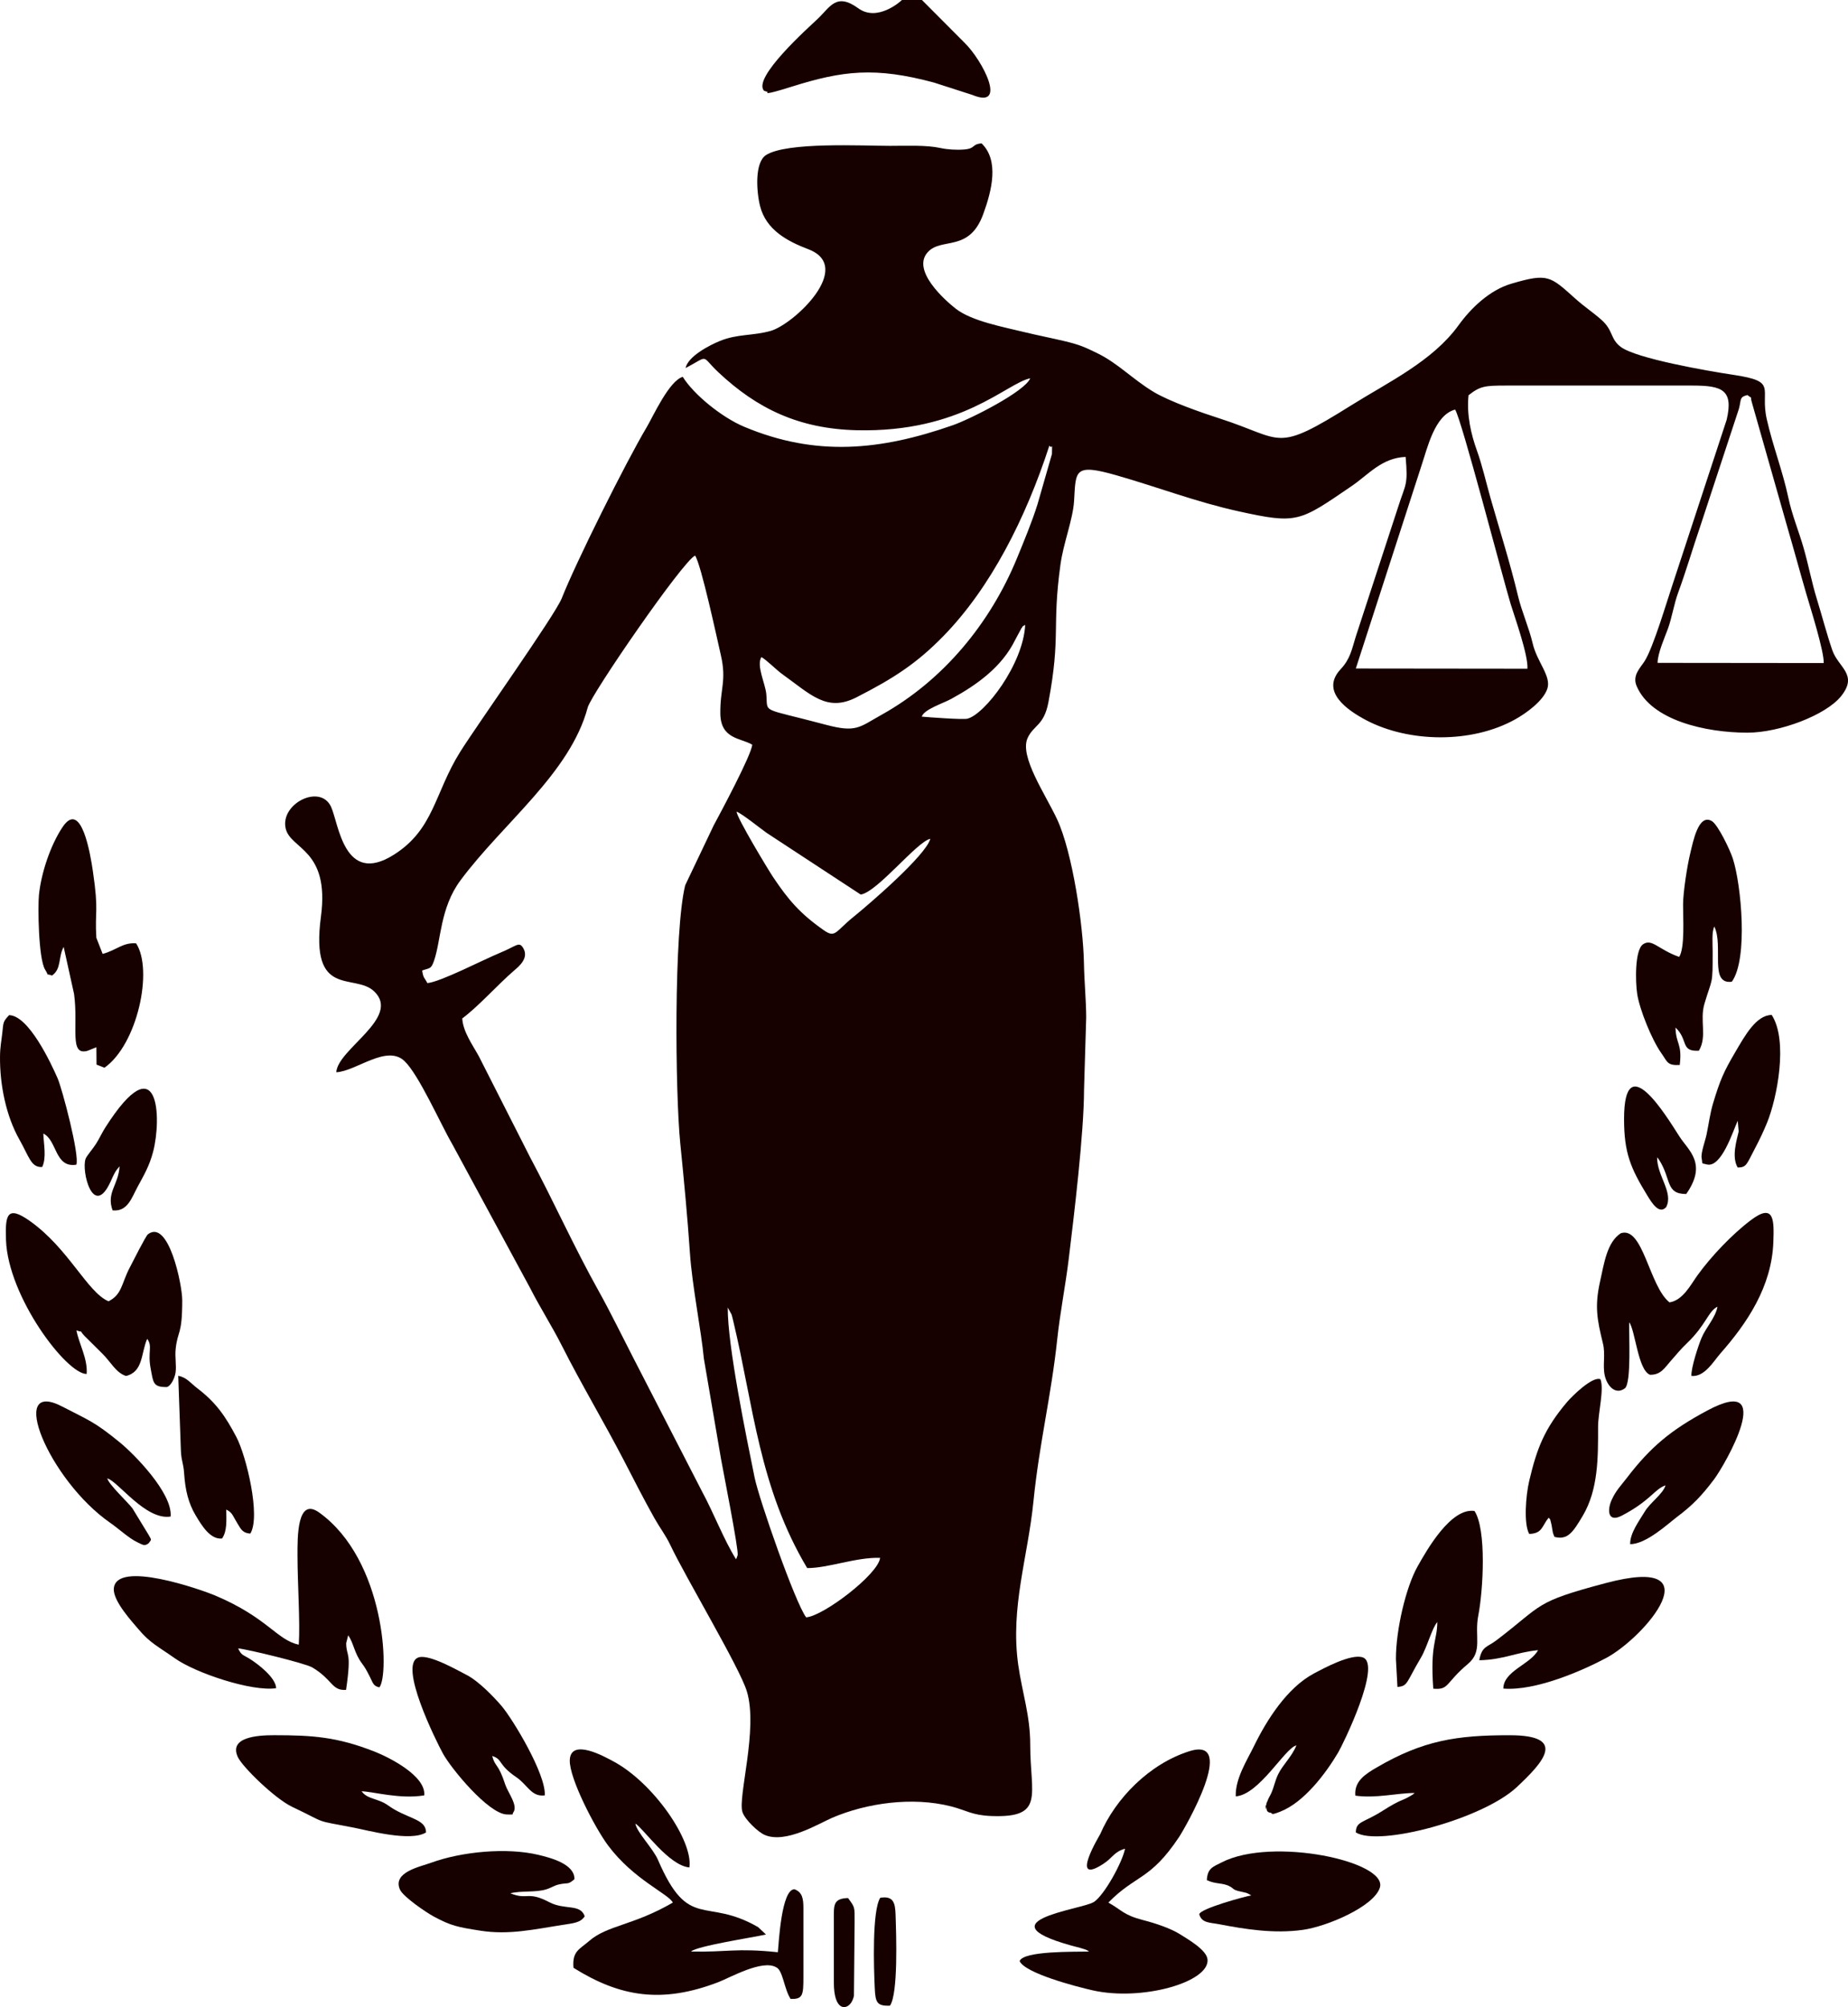 <?xml version="1.0" encoding="UTF-8"?> <svg xmlns="http://www.w3.org/2000/svg" xmlns:xlink="http://www.w3.org/1999/xlink" xmlns:xodm="http://www.corel.com/coreldraw/odm/2003" xml:space="preserve" width="61.544mm" height="66.841mm" version="1.1" style="shape-rendering:geometricPrecision; text-rendering:geometricPrecision; image-rendering:optimizeQuality; fill-rule:evenodd; clip-rule:evenodd" viewBox="0 0 8619.04 9360.77"> <defs> <style type="text/css"> .fil0 {fill:#160000} </style> </defs> <g id="Слой_x0020_1">  <path class="fil0" d="M3394.19 6098.04l17.98 32.74c2.51,7.03 7.24,28.42 8.96,35.59 93.1,388.98 119.78,771.92 343.56,1146.82 98.44,0.35 226.06,-50.99 340.02,-47.8 -7.04,75.57 -264.95,272.28 -344.81,277.53 -50.78,-66.49 -220.07,-551.33 -240.61,-652.87 -37.13,-183.46 -126.24,-612.69 -125.1,-792.01zm620.22 -1926.01c77.42,-11.69 260.79,-245.78 324.47,-260.13 -19.51,77.18 -290.22,309.35 -357.68,363.8 -86.44,69.74 -84.31,101.07 -139.99,62.01 -109.74,-77 -164.76,-141.4 -235.35,-246.96 -22.74,-34.02 -168.29,-275.02 -170.66,-305.51 25.15,8.79 115.78,82.07 140.61,99.21l438.6 287.58zm-506.15 -699.08c-2.04,45.81 -150.8,323.04 -179.83,376.93l-132.6 278.58c-53.74,215.42 -46.69,969.44 -23.01,1204.58 16.97,168.4 34.09,347.57 45.15,512.79 9.99,148.78 52.83,361.67 64.9,490.66l80.27 469.49c6.13,36.2 82.32,419.66 77.33,446.72l-4.69 13c-0.48,1.4 -1.69,4.29 -3.08,6.08 -56.98,-91.3 -104.35,-216.12 -157.8,-314.63l-321.12 -624.23c-49.67,-96.31 -108.83,-217.36 -160.81,-310.48 -117.39,-210.21 -207.48,-413.3 -320.49,-625.05l-239.21 -471.28c-28.11,-51.49 -73.68,-113.54 -77.35,-176.39 74.2,-54.67 164.54,-156.52 240.71,-222.36 22.58,-19.52 72.64,-58.81 43.05,-106.81 -19.26,-31.26 -30.57,-8.42 -107.88,23.29 -74.77,30.66 -278.79,136.46 -338.5,141.05 -13.54,-26.13 -18.92,-21.65 -24.35,-58.55 35.96,-13.04 41.27,-5.55 55.04,-44.73 33.36,-94.88 27.73,-246.72 123.6,-375.81 199.37,-268.47 511.46,-499.59 593.46,-806.23 16.78,-62.77 444.73,-684.35 500.79,-708.45 27.98,39.53 102.91,389.43 119.99,463.29 28.04,121.22 -3.75,156.5 -2.2,273.69 1.57,119.71 95.37,113.16 148.64,144.86zm3121.73 -1302.3c27.1,-79.76 60.88,-235.42 156.63,-260.47 29.16,41.86 224.73,794.35 258.86,906.01 17.8,58.23 82.75,239.1 78.43,302.48l-800.43 -0.87 306.52 -947.16zm1100.96 920.86c-0.06,-44.51 35,-122.92 48.26,-159.43 18.01,-49.58 28.63,-116.06 46.93,-166.02 38.43,-104.99 66.16,-201.15 104.21,-312.88l179.69 -546.21c12.09,-43.19 0.97,-55.35 39.96,-64.63 29.19,23.57 8.96,-3.29 21.82,38.43l164.54 578.39c31.52,107.84 57.52,204.94 88.4,310.99 18.25,62.61 82.89,266.24 81.03,322.18l-774.83 -0.81zm-3431.82 250.71c10.42,-33.98 98.42,-61.44 137.65,-82.87 121.53,-66.45 236.5,-149.58 297.98,-275.08l28.95 -53.99c15.42,-18.64 -7.03,-0.87 17.81,-15.97 -9.55,185.07 -189.65,418.13 -269.73,437.49 -21.33,5.15 -178.98,-6.53 -212.66,-9.59zm-748.26 -277.58c18.64,7.97 71.37,60.5 95.25,77.61 135.83,97.3 210,180.57 348.38,109.91 172.72,-88.19 280.16,-157.41 404.91,-285.09 221.51,-226.69 385.14,-551.63 494.7,-888.58 17.04,21.08 12.39,-26.93 12.16,38.72l-67.52 235.26c-25.61,81.88 -64.55,175.16 -95.2,249.91 -124.98,304.71 -344.54,571.27 -632.67,731.58 -103.03,57.33 -116.17,84.25 -259.22,46.09 -310.58,-82.84 -268.99,-49.93 -277.71,-143.11 -4.64,-49.59 -46.97,-132.18 -23.07,-172.31zm599.89 -2384.45c-128.52,-0.01 -480.75,-19.13 -577.9,42.85 -54.07,34.52 -44.72,170.56 -28.12,237.28 28.02,112.57 129.01,165.31 225.11,201.89 217.45,82.82 -68.43,350.7 -175.32,380.95 -83.9,23.74 -154.57,13.36 -236.66,46.85 -49.87,20.33 -149.37,72.03 -160.38,126.62 114.18,-60.51 68.1,-60.23 153.21,19.76 181.05,170.16 376.7,263.66 645.19,270.02 490.36,11.64 698.21,-219.65 809.11,-242.11 -24.89,61.61 -278.03,189.79 -361.65,219 -337.57,117.89 -637.59,147.58 -972.65,6.9 -105.48,-44.3 -235.98,-151.24 -286.24,-232.69 -63.45,17.62 -139.12,185.77 -168.11,234.53 -98.56,165.81 -330.33,630.81 -396.33,798.13 -30.67,77.74 -393.43,588.46 -473.1,715.31 -120.9,192.53 -121.7,361.86 -309.94,480.71 -232.88,147.03 -256.94,-145.37 -292.85,-223.23 -50.4,-109.32 -236.9,-15.21 -212.04,99.6 21.65,100.03 206.86,95.67 164.76,412.14 -51.47,386.93 157.37,260.61 248.9,349.4 125.38,121.64 -171.04,268.08 -177.31,376.58 91.11,-3.82 234.3,-130.82 317.48,-52.69 67.33,63.26 169.34,295.16 222.62,386.51l363.94 672.57c43.05,85.36 104,181.32 148.57,269.84 87.47,173.73 197.88,358.62 290.12,536.73 45.49,87.84 93.73,182.89 141.56,267.64 24.82,43.97 52.32,79.46 73.54,124.11 75.18,158.13 321.64,568.8 356.61,681.24 54.8,176.25 -43.27,496.57 -19.97,564.71 12.37,36.16 73.23,93.26 103.52,106.35 98.21,42.45 252.43,-53.12 314.53,-79.77 160.23,-68.75 374.24,-99.68 555.74,-53.12 70.19,18 96.88,41.23 186.6,44.67 252.38,9.66 181.46,-97.78 181.64,-332.58 0.06,-136.56 -37.91,-244.84 -55.85,-371.79 -37.91,-268.27 44.46,-499.15 71.12,-764.89 26.89,-268.1 82.75,-490.61 110.78,-754.9 12.73,-120.1 38.6,-251.62 53.19,-371.22 24.86,-203.65 71.49,-589.97 71.72,-791.96l10.06 -336.38c0.01,-76.7 -8.98,-167.76 -10.55,-254.56 -3.18,-176.12 -53.58,-517.26 -125.35,-670.72 -54.46,-116.48 -176.18,-292.77 -137.44,-378.26 27.86,-61.45 76.46,-57.18 97.12,-167.13 58.68,-312.26 15.56,-346.1 56.02,-640.98 14.26,-103.97 58.29,-210.08 63.68,-298.38 8.6,-140.77 -1.83,-176.16 198.29,-118.87 193.18,55.3 371.44,124.08 566.11,167.12 278.71,61.59 285.32,49.94 531.95,-118.35 76.91,-52.49 138.53,-130.34 249.97,-134.78 11.99,135.55 -0.21,123.67 -36.01,236.87l-196.86 602.46c-18.7,60.67 -25.63,103.12 -70.15,150.79 -96.52,103.4 30.64,191.44 120.58,238.55 196.99,103.17 489.81,109.47 694.33,-5.07 50.57,-28.32 129.64,-84.84 148.9,-141.96 19.96,-59.2 -48.11,-124.39 -68.48,-212.84 -15.74,-68.31 -51.14,-149.09 -67.66,-218.23 -37.46,-156.88 -85.33,-306.55 -127.95,-455.99 -22.45,-78.75 -38.79,-153.66 -64.52,-225.15 -26.92,-74.8 -48.27,-165.58 -38.74,-256.97 53.93,-42.76 76.48,-45.26 173.75,-45.26l872.57 0c135.8,0.27 190.49,19.84 157.51,159.81l-249.87 760.87c-27.56,80.71 -91.51,299.99 -132.97,364.99 -20.04,31.41 -58.23,65.77 -37.08,115.66 67.8,160.07 321.35,217.58 516.91,217.58 150.1,0 365.97,-81.81 436.73,-170.17 81.42,-101.66 -13.37,-133.46 -41.2,-215.08 -27.22,-79.91 -45.94,-153.98 -71.3,-236.24 -25.24,-81.79 -38.19,-156.17 -62.8,-241.69 -22.18,-77.14 -53.5,-151.22 -71.09,-234.31 -25.94,-122.46 -71.73,-238.43 -100.31,-364.68 -33.08,-146.12 54.31,-175.16 -155.41,-206.67 -124.26,-18.65 -451.54,-75.95 -524.65,-129.7 -50.88,-37.42 -34.54,-77.22 -91.45,-127.34 -41.24,-36.31 -77.75,-59.41 -120.82,-97.96 -117.95,-105.59 -127.62,-120.59 -299.49,-69.9 -101.09,29.82 -188.26,114.24 -245.57,193.6 -121.18,167.77 -327.59,265.12 -498.98,372.48 -362.68,227.17 -312.85,159.78 -613.69,62.87 -81.37,-26.22 -234.51,-78.97 -311.1,-125.34 -95.62,-57.88 -164.9,-132.43 -259.29,-178.67 -62.19,-30.47 -85.25,-40.84 -159.4,-58.37 -54.14,-12.8 -126.2,-27.13 -180.1,-40.33 -100.94,-24.76 -248.51,-51.68 -322.88,-110.1 -47.32,-37.2 -207.74,-177.21 -130.47,-263.16 64.03,-71.2 192.86,2.21 258.54,-176.6 41.16,-112.05 75.19,-251.26 -7.32,-331.07 -48.27,4.13 -25.35,23.88 -81.55,28.58 -35.21,2.95 -78.65,0.08 -110.44,-6.92 -65.99,-14.52 -159.4,-10 -235.21,-9.99z"></path> <path class="fil0" d="M3137.99 8873.31c-184.57,107.33 -305.15,105.17 -389.92,178.87 -45.72,39.76 -79.94,47.45 -73.38,125.24 218.57,136.68 412.73,167.35 674.61,67.31 54.66,-20.88 206.76,-108.07 271.46,-69.35 30.73,14.12 36.3,100.65 66.42,147.02 58.13,2.56 59.9,-18.85 59.91,-103.61l-0.01 -318.2c0,-44.42 -4.23,-75.53 -41.72,-89.46 -60.7,-0.41 -73.12,249.14 -77.49,293.72 -197.65,-20.63 -233.11,0.46 -405.25,-3.33 30,-26.27 282.21,-64.45 349.86,-79.38l-36.27 -34.13c-246.68,-143.15 -323.34,20.33 -467.11,-313.23 -23.7,-54.95 -99.77,-130 -105.66,-170.06 40.45,26.3 155.84,195.88 251.87,204.65 18.21,-124.65 -168.64,-396.97 -358.01,-496.57 -33.32,-17.52 -196.25,-110.12 -199.83,-3.68 -2.86,84.73 118.24,316.88 178.24,397.32 119.82,160.69 282.88,226.01 302.27,266.87z"></path> <path class="fil0" d="M1387.55 7255.03c0.14,134.28 12.81,310.16 5.99,415.35 -102.61,-21.19 -144.56,-125.8 -391.5,-229.89 -60.07,-25.32 -463.01,-168.11 -471.23,-30.88 -3.5,58.4 87.36,155.8 114.46,188.18 54.02,64.52 90.89,80.22 171.67,137.17 96.07,67.74 357.07,155.35 470.96,138.46 -0.99,-48.96 -84.91,-113.37 -125.3,-138.24 -28.22,-17.39 -37.6,-15.36 -51.76,-47.42 42.57,3.81 313.31,69.5 345.76,88.86 96.62,57.64 89.48,109.11 157.43,104.61 27.35,-187.09 1.04,-150.44 0.55,-218.07l9.38 -36.58c25.7,36.94 28.43,82.84 62.85,129.39 18.37,24.87 21.72,32.35 37.48,62.81 16.47,31.85 15.55,43.76 45.09,50.79 47.83,-58.83 28.71,-593.57 -281.09,-815.63 -103.7,-74.34 -100.82,117.83 -100.75,201.06z"></path> <path class="fil0" d="M5247.21 8621.9c-12.67,64.56 -97.71,218.22 -145.87,248.81 -56.65,35.98 -549.3,90.97 -63.17,213.99 2.62,0.67 18.91,5.53 21.75,6.68 14.68,5.94 10.6,4.01 19.26,10.32 -67.63,1.54 -305.3,-3.92 -323.66,44.37 24.98,56.72 263.26,119.09 340.97,136.56 229.86,51.66 545.95,-38.51 535.38,-144.47 -4.36,-43.64 -88.2,-92.01 -128.95,-117.58 -44.77,-28.08 -116.2,-51.41 -170.11,-65.29 -94,-24.2 -98.54,-45.89 -163.46,-82.04 128.23,-131.12 194.58,-102.36 329.79,-305.68 25.47,-38.3 277.51,-473.13 47.46,-400.07 -185.39,58.89 -343.03,218.82 -415.22,386.6 -1.65,3.85 -146.7,242.31 12.81,139.72 47.29,-30.4 50.11,-56.7 103.03,-71.91z"></path> <path class="fil0" d="M404.21 6407.9c5.34,-72.04 -36.02,-140.19 -47.71,-203.36 42.46,14.86 5.18,-8.78 37.95,26.34l81.88 81.14c40.35,39.3 64.32,90.61 111.45,105.17 81.09,-19.41 69.45,-107.21 98.7,-173.12 26.71,35.4 0.76,59.83 16.82,142.01 11.79,60.33 9.27,84.32 75.34,82.7 18.61,-5.46 36.62,-41.64 40.26,-68.08 4.55,-33.06 -3.57,-71.98 0.31,-108.61 9.5,-89.62 30.88,-62.59 30.74,-228.06 -0.07,-73.02 -63.66,-380.78 -160.03,-307.6 -10.25,7.79 -74.06,134.63 -86.45,158.59 -36.83,71.24 -34.54,122.88 -97.5,153.95 -99.99,-43.4 -185.48,-246.06 -366.78,-374.57 -108.07,-76.61 -115.06,-25.12 -111.24,88.02 8.99,265.92 283.17,626.97 376.25,625.47z"></path> <path class="fil0" d="M7786.42 6073.94c-95.02,-75.62 -123.09,-357.45 -227.22,-322.27 -64.18,42.21 -77.26,138.16 -96.91,226.76 -25.18,113.59 -13.68,175.55 13.61,286.34 13.29,53.89 -2.55,103.03 9.07,152.09 10.92,46.09 48.74,90.61 93,58.32 31.97,-23.33 18.35,-257.59 20.64,-308.51 28.58,38.39 40.91,224.06 96.91,244.9 50.46,1.48 69.43,-33.67 94.57,-61.82 29.21,-32.71 47.87,-57.01 77.99,-85.58 88.23,-83.68 99.61,-150.07 142.2,-169.97 -9.22,51.38 -54.63,97.77 -74.64,146.19 -15.71,38.02 -48.81,139.16 -46.99,176.63 61.47,6.36 103.23,-68.43 135.96,-105.64 122.44,-139.25 239.18,-310.12 246.27,-519.93 3.28,-97.3 5.81,-184.24 -104.17,-101.52 -87.19,65.6 -186.3,169.64 -250.09,258.36 -31.99,44.46 -67.45,115.94 -130.21,125.66z"></path> <path class="fil0" d="M242.39 4549.81c45.29,-30.94 28.33,-85.48 54.53,-133.77l48.47 219.4c20.98,152.8 -24.16,289.77 62.73,265.29l41.43 -16.6 0.66 80.92 36.97 14.61c153.85,-108.07 228.65,-455.74 147.62,-580.15 -62.6,-4.76 -91.23,32.15 -156.08,49.27l-29.35 -75.19c-7.81,-130.28 12.38,-115.64 -16.12,-310.47 -10.99,-75.16 -53.4,-338.28 -141.84,-205.25 -56.83,85.48 -99.66,215.35 -109.8,316.27 -5.28,52.56 -2.81,296.42 28.81,347.99 23.39,38.13 -3,13.77 31.97,27.7z"></path> <path class="fil0" d="M7849.83 4218.46c-0.13,66.66 8.74,200.22 -17.97,244.37 -98.28,-34.48 -127.2,-87.67 -168.85,-58.81 -38.48,26.65 -35.89,172.73 -27.35,230.26 10.92,73.51 68.68,215.47 112.58,277.18 28.75,40.39 26.41,58.57 86.03,55.35 12.27,-101.27 -17.72,-94.89 -19.75,-174.57 61.3,57.64 21.2,112.92 109,108.05 39.69,-65.95 2.94,-141.04 25.85,-218.56 37.1,-125.48 38.69,-81.41 38.43,-245.07 -0.06,-35.46 -4.9,-90.06 7.67,-115.61 44.52,90.65 -25.64,271.83 81.8,257.47 76.77,-106.5 43.86,-453.05 4.69,-574.05 -13.98,-43.16 -69.95,-158.71 -98.07,-175.18 -62.56,-36.66 -87.53,96.97 -100.51,149.86 -14.16,57.75 -33.44,181.11 -33.55,239.3z"></path> <path class="fil0" d="M4299.98 0l-91.56 0c-2.02,1.48 -5.34,0.87 -6.37,4.02 -0.1,0.32 -109.03,99.94 -198.93,34.66 -103.24,-74.97 -130.66,-6.29 -190.41,50.23 -40.63,38.43 -306.28,275.06 -248.89,334.51l16.26 5.27c3.81,0.52 -33.92,21.57 111.67,-24.31 239,-75.33 390.43,-93.1 664.45,-19.34l179.13 57.71c167.13,69.27 46.16,-163.5 -37.45,-244.11l-197.9 -198.64z"></path> <path class="fil0" d="M6321.38 8374.6c99.26,13.4 190.85,-12.14 276.44,-12.52 -8.5,7.63 -5.43,5.38 -18.18,13.04 -43.18,25.98 -42.13,13.5 -130.09,69.48 -92.04,58.58 -125,48.23 -126.06,101.44 108.02,67.66 592.49,-62.6 751.15,-211.58 120.58,-113.24 240.85,-241.51 -33.54,-241.65 -246.44,-0.13 -403.04,23.53 -620.35,150.41 -51.33,29.97 -106.04,63.93 -99.38,131.39z"></path> <path class="fil0" d="M1987.04 8546.03c-0.73,-56.27 -63.75,-60.75 -142.02,-103.82 -34.59,-19.02 -39.79,-30 -75.68,-43.47 -38.67,-14.51 -62.84,-17.66 -83.12,-44.66 57.52,2.11 178.75,37.8 292.46,19.2 8.99,-90.18 -162.23,-176.85 -231.79,-204.19 -174.68,-68.65 -288.4,-76.35 -468.33,-76.41 -75.11,-0.03 -213.02,7.95 -169.19,102.08 21.41,45.99 172.58,193.64 253.22,231.94 171.56,81.49 92.5,59.65 287.43,97.07 64.65,12.41 265.26,67.56 337.02,22.25z"></path> <path class="fil0" d="M6899.3 7743c111.81,-2.09 174.6,-37.62 274.13,-46.94 -34.97,66.16 -161.86,97.28 -161.84,179.16 151.99,11.86 370.83,-84.64 479.6,-142.71 180.41,-96.28 511.64,-485.87 -2.58,-349.2 -335.93,89.29 -287.57,97.61 -508.06,265.82 -45.36,34.62 -68.79,26.85 -81.25,93.87z"></path> <path class="fil0" d="M2727.08 8936.95c-20.98,-59.74 -92.61,-27.15 -166.15,-65.95 -100.8,-53.18 -101.14,-8.01 -180.53,-41.17 52.13,-12.86 117.92,-2.98 166.61,-18.07 26.52,-8.21 36.87,-18.15 60.91,-23.4 42.71,-9.34 38.78,3.54 71.24,-24.14 1.62,-70.23 -108.94,-99.47 -168.42,-113.63 -147.83,-35.18 -358,-15.03 -500.22,36.92 -51.65,18.86 -180.76,43.79 -145.2,124.95 14.77,33.74 122.67,106.9 157.15,125.52 81.3,43.9 112.2,49.65 217.44,66.23 133.66,21.05 251.05,-6.12 381.69,-26.58 51.7,-8.09 86.62,-9.89 105.48,-40.67z"></path> <path class="fil0" d="M5628.68 8768.52c41.62,20.21 74.28,11.15 107.21,29.31 20.78,11.47 11.61,13.25 38.67,21.34l38.27 8.77c2.88,1.05 5.27,2.27 7.86,3.36l15.36 8.5c-29.68,4.66 -239.79,61.97 -242.69,88.06 11.69,41.27 47.85,37.78 92.7,46.37 121.74,23.32 254.07,44.91 389.27,26.45 113.03,-15.45 332.22,-108.62 360.27,-196.99 38.86,-122.43 -502.88,-238.5 -737.33,-118.1 -41.2,21.16 -66.59,26.86 -69.59,82.92z"></path> <path class="fil0" d="M6510.53 7736.87l7.18 130.8c49.56,-4.54 39.44,-18.56 109.4,-136.59 29.3,-49.42 52.18,-139.88 76.52,-165.93 -0.92,89.71 -33.88,101.62 -18.86,310.5 75.08,6.96 55.43,-26.54 161.21,-115.08 71.31,-59.72 29.49,-127.06 48.79,-226.47 22.86,-117.76 39.09,-401.1 -17.81,-487.21 -110.05,-16.47 -222.15,181.54 -265.9,259.49 -53.82,95.85 -100.69,294.43 -100.52,430.47z"></path> <path class="fil0" d="M5763.55 8377.87c110.08,-7.86 229.8,-226.15 282.89,-237.76 -21.26,52.98 -63.54,89.95 -85.48,135.34 -14.23,29.41 -18.4,56.98 -31.33,86.39 -6.2,14.12 -12.23,21.34 -18.09,37.43 -5.43,14.93 -4.16,2.24 -5.49,20.96 -3.92,54.44 -5.14,-40.52 0.91,14.44 1.27,11.62 4.82,17.67 18.93,19.65 11.83,1.64 -4.94,14.48 44.79,-4.96 111.77,-43.71 212.8,-178.6 270.41,-275.95 23.71,-40.05 204.07,-410.81 115.38,-443.45 -53.78,-19.8 -185.5,52.03 -228.99,75.2 -124.37,66.3 -219.21,215.71 -279.36,339.11 -31.41,64.41 -87.78,151.35 -84.57,233.58z"></path> <path class="fil0" d="M2394.31 8452.49c22.72,-32.5 -25.6,-92.3 -37.49,-128.74 -33.96,-104.1 -46.24,-78.85 -61.35,-134.26 51.27,16.29 23.78,38.62 113.24,99.47 52.43,35.66 69.39,92.54 132.16,84.22 5.67,-99.82 -150.02,-356.21 -201.02,-416.24 -34.4,-40.5 -107.35,-116.87 -164.26,-145.75 -40.31,-20.46 -171.43,-96.31 -221.93,-81.87 -100.79,28.85 83.06,395.39 111.5,447.61 39.3,72.15 212.44,281.62 297.63,285.29 43.54,1.88 22.66,-2.13 31.52,-9.73z"></path> <path class="fil0" d="M7768.03 6927.4c-12.31,40.78 -71.06,79.41 -96.69,122.13 -25.1,41.82 -69.92,101.16 -68.23,152.26 75.39,-0.53 175.13,-94.46 219.98,-128.3 69.78,-52.62 112.5,-95.99 171.22,-174.03 50.08,-66.55 298.42,-497.46 -30.87,-321.39 -169.81,90.81 -265.15,169.96 -375.94,314.7 -28.19,36.82 -50.68,58.37 -70.72,102.49 -21.6,47.53 -18.08,107.26 46.41,73.82 134.15,-69.56 154.4,-125.33 204.83,-141.67z"></path> <path class="fil0" d="M693.56 7197.2c15.76,-20.73 11.78,-14.45 0.01,-38.18l-76.02 -124.7c-22.79,-29.82 -109.89,-110.38 -117.13,-139.46 49.59,12.87 179.16,197.24 295.43,177.89 9.34,-110.41 -172.54,-292.78 -235.74,-344.62 -121.35,-99.53 -146.11,-103.7 -269.13,-167.93 -261.27,-136.42 -63.1,343.03 222.45,541.49 41.1,28.57 86.79,71.77 127.18,91.14 27.79,13.35 33.79,18.84 52.95,4.37z"></path> <path class="fil0" d="M7132.22 7153.93c62.25,-2.03 58.44,-36.26 90.67,-75.76 11.54,14.03 3.98,-0.62 11.08,23.51 3.36,11.46 2.74,13.56 4.85,25 4.34,23.75 2,19.31 11.36,41.1 60.77,15.24 84.92,-19.28 131.98,-98.86 72.61,-122.81 71.42,-273.05 71.21,-414.1 -0.1,-65.49 29.35,-176.63 10.97,-222.45 -38.75,-14.62 -134.42,81.3 -156.39,107.29 -104.85,124.18 -140.06,214.91 -175.91,367.82 -15.63,66.72 -26.41,199.26 0.2,246.45z"></path> <path class="fil0" d="M1035.5 7175.33c24.03,-33.96 20.39,-82.73 19.75,-135.06 29.89,15.69 27.01,23.93 53.53,67.14 15.6,25.45 23.58,42.49 58.64,44.95 49.65,-79.5 -18.58,-361.78 -64.58,-449.52 -50.46,-96.25 -94.25,-160.69 -181.56,-227.42 -33.08,-25.28 -51.72,-52.36 -89.98,-58.75l12.32 347.93c1.89,49.3 11.82,56.89 15.26,108.41 5.11,76.11 19.86,137.86 53.5,194.08 27.17,45.39 67.64,114.19 123.11,108.24z"></path> <path class="fil0" d="M8104.73 5227.11l4.41 49.86c-7.77,35.87 -34.72,117.78 -4.59,168.05 42.18,-0.11 41.64,-15.49 81.21,-90.22 20.7,-39.07 39.25,-78.2 55.85,-118.9 46.45,-113.93 99.36,-381.89 21.68,-502.36 -72.56,0.39 -125.26,97.01 -170.07,173.38 -53.2,90.64 -70.58,128.76 -104.28,241.45 -13,43.47 -19.91,96.65 -29.61,142.96 -6.3,30.21 -27.38,85.67 -22.84,110.23 5.78,31.36 -4.09,21.27 23.01,28.84 69.15,19.3 123.25,-156.66 145.23,-203.29z"></path> <path class="fil0" d="M196.95 5442.44c20.8,-44.16 6.69,-106.74 5.15,-155.81 65.15,31.69 52.52,161.07 153.83,145.33 16.39,-42.97 -65.85,-353.69 -87.05,-402.46 -30.22,-69.53 -134.81,-293.68 -226.44,-295.08 -29.28,31.41 -26.23,32.94 -31.72,83.08 -4.41,40.14 -10.24,64.48 -10.67,110.02 -1.27,132.27 28.4,277.82 90.85,387.97 44.83,79.06 54.18,131.11 106.06,126.97z"></path> <path class="fil0" d="M557.75 5439.21c-5.52,88.58 -62.53,122.01 -32.71,205.64 70.05,7.34 88.87,-58.33 116.55,-109.42 30.53,-56.35 55.14,-97.6 72.63,-164.3 40.15,-153.08 29.44,-508.63 -222.88,-112.92 -16.39,25.68 -25.57,47.8 -42.83,75.41 -14.31,22.91 -43.96,56.73 -49.06,70.13 -21.55,56.77 35.75,284.47 116.76,106.13 15.52,-34.16 20.11,-46.37 41.55,-70.68z"></path> <path class="fil0" d="M7574.6 5218.52c-0.07,156.95 29.76,228.78 108.69,357.4 19.1,31.1 54.44,90.86 87.88,53.65 34.98,-69.08 -43.36,-145.51 -42.39,-232.28l7.6 9.33c60.29,92.15 29.94,162.2 128.11,161.95 99.95,-142.38 10.35,-202.37 -31.96,-268.72 -64.07,-100.51 -257.8,-418.51 -257.94,-81.32z"></path> <path class="fil0" d="M4150.7 9354.03c38.93,-54.69 29.41,-330.24 26.15,-426.61 -1.82,-53.72 -11.08,-86.86 -71.55,-76.46 -38.25,61.35 -30.04,325.61 -25.38,422.48 3.11,64.45 9.52,83.13 70.78,80.6z"></path> <path class="fil0" d="M3889 8955.14l0.03 290.93c0,132.67 57.87,129.36 81.23,93.27 5.39,-8.32 10.28,-20.28 12.48,-31.4l3.12 -343.71c-0.04,-71.75 2.53,-66.83 -30.66,-112.16 -70.93,2.11 -66.2,34.13 -66.2,103.07z"></path> </g> </svg> 